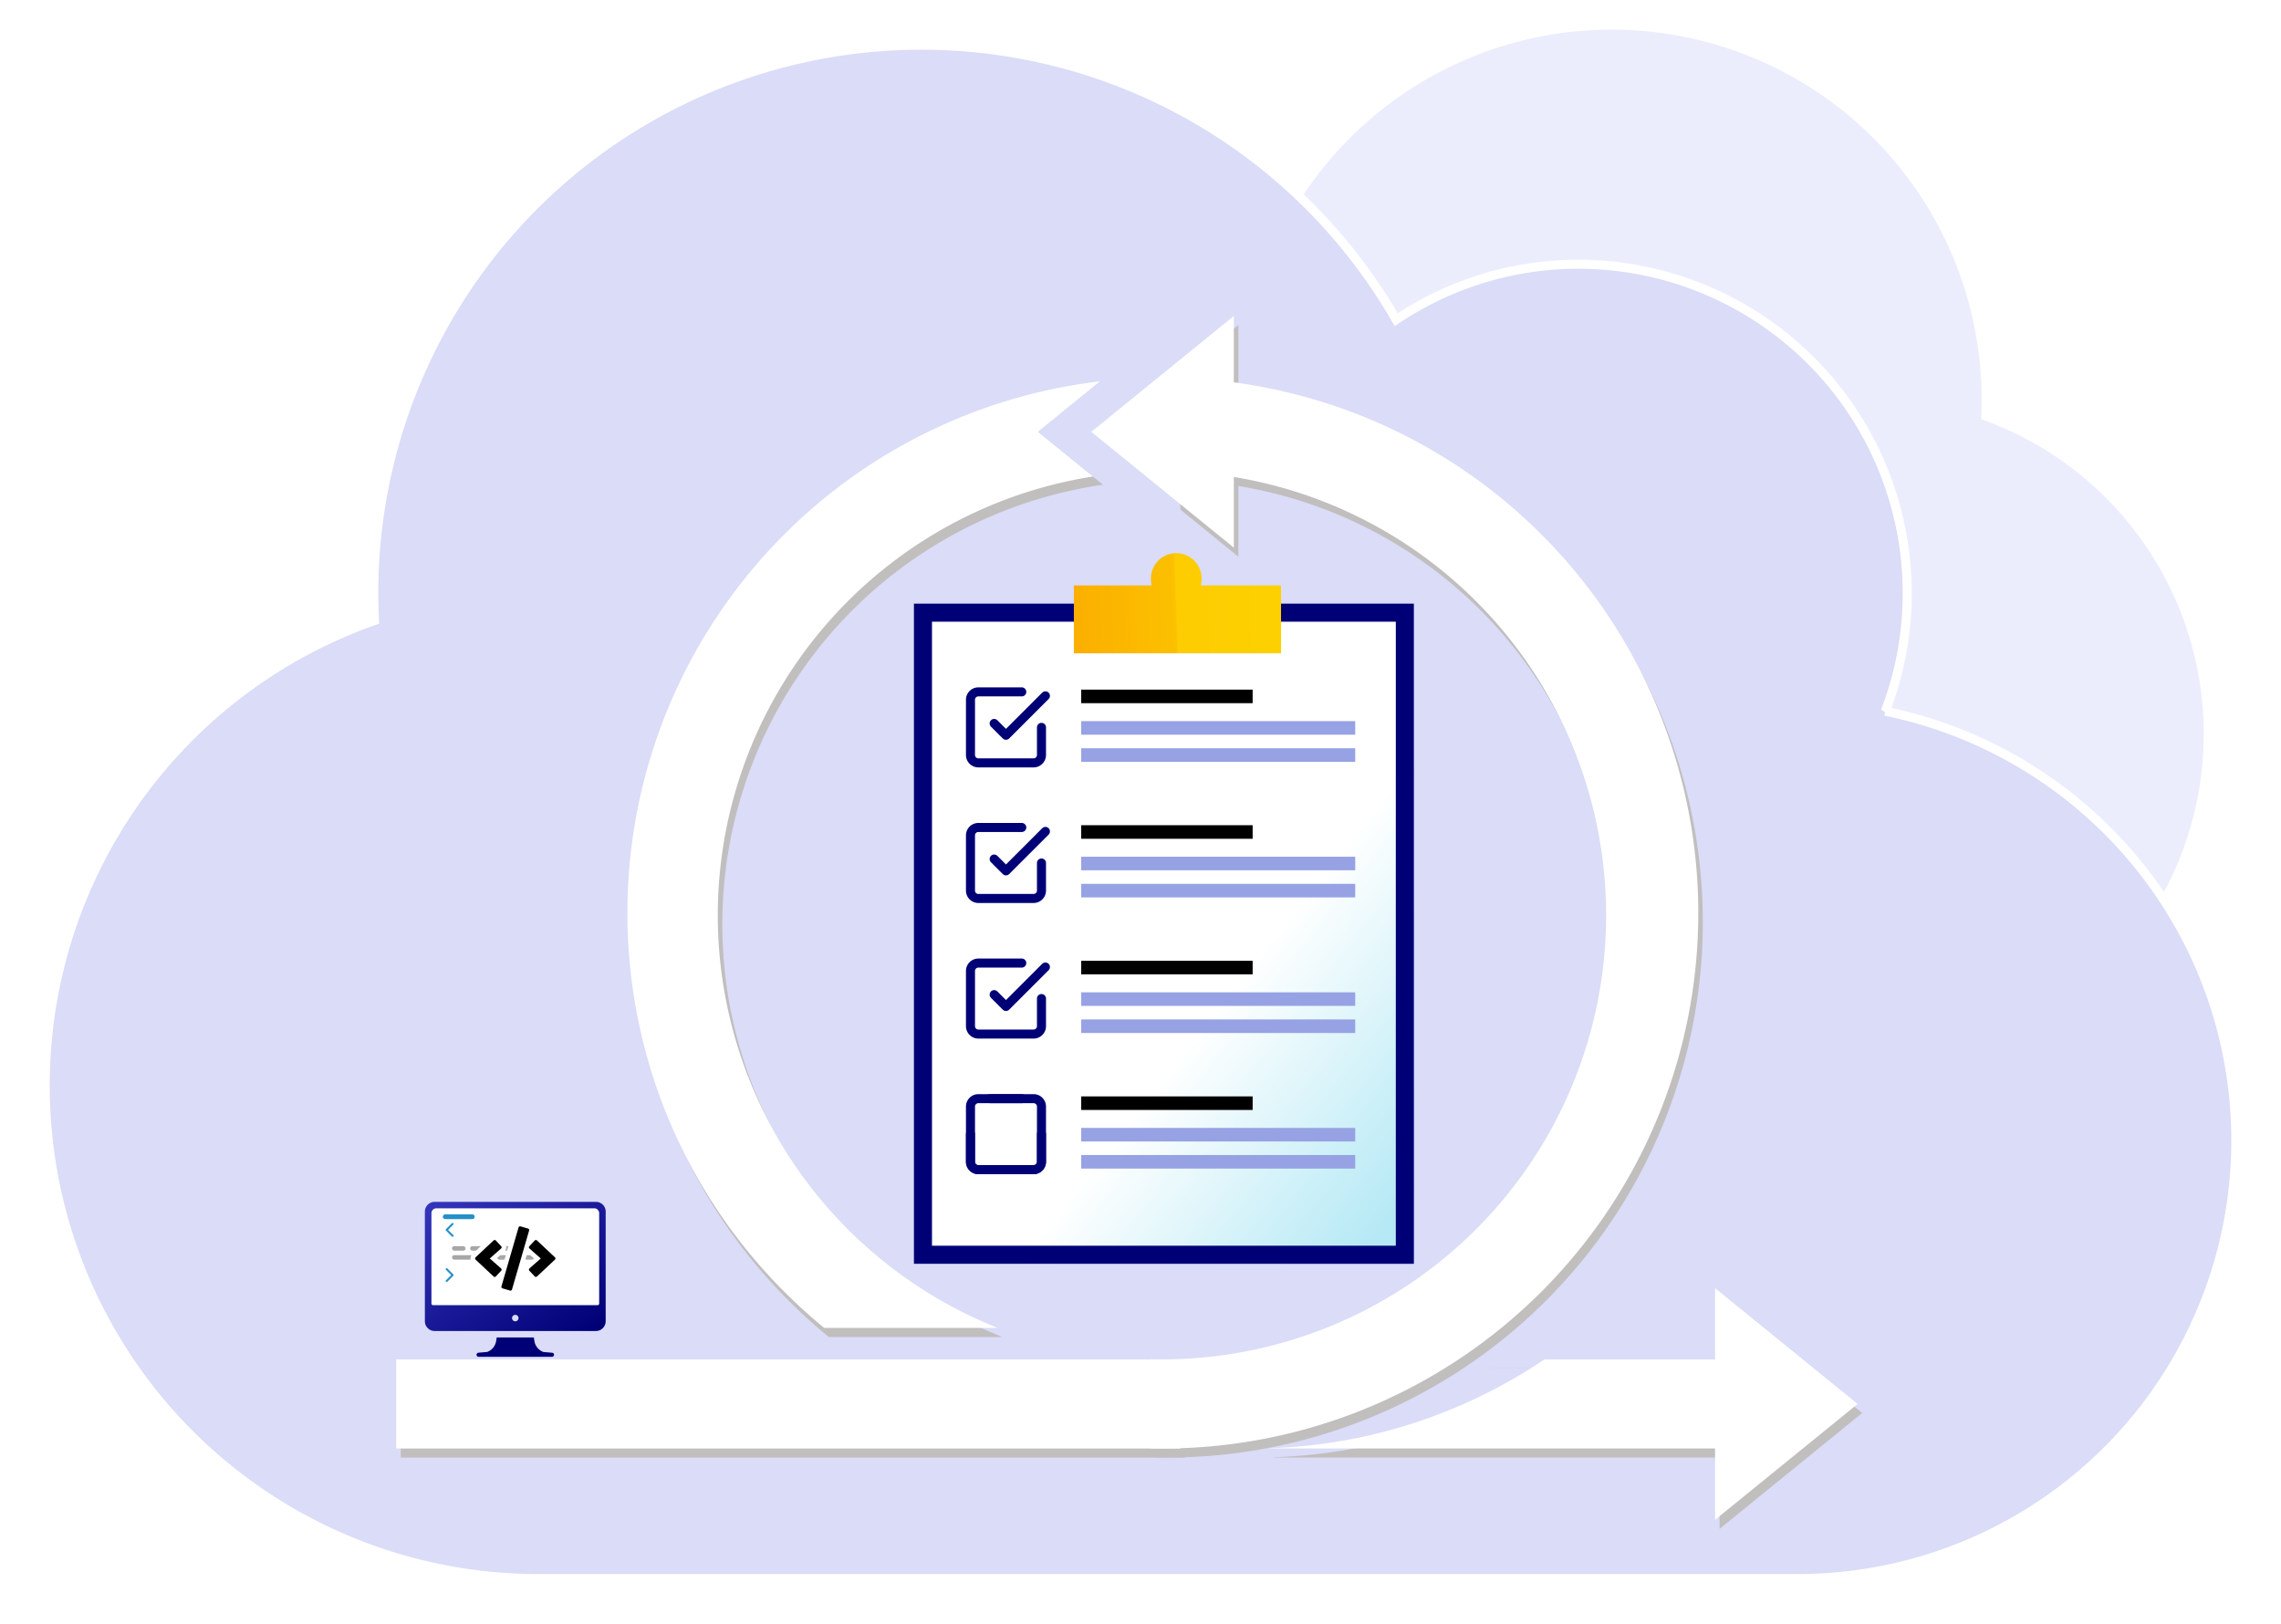 <svg xmlns="http://www.w3.org/2000/svg" xmlns:xlink="http://www.w3.org/1999/xlink" width="504.649" height="359.255" viewBox="0 0 504.649 359.255"><defs><filter id="a" x="0" y="0" width="504.649" height="359.255" filterUnits="userSpaceOnUse"><feOffset dy="3" input="SourceAlpha"/><feGaussianBlur stdDeviation="3" result="b"/><feFlood flood-opacity="0.212"/><feComposite operator="in" in2="b"/><feComposite in="SourceGraphic"/></filter><linearGradient id="c" x1="0.075" y1="0.066" x2="0.937" y2="0.954" gradientUnits="objectBoundingBox"><stop offset="0" stop-color="#fff"/><stop offset="0.616" stop-color="#fff"/><stop offset="1" stop-color="#b5e9f5"/></linearGradient><linearGradient id="d" y1="0.64" x2="1" y2="0.622" gradientUnits="objectBoundingBox"><stop offset="0" stop-color="#fbaf00"/><stop offset="0.488" stop-color="#fcc000"/><stop offset="0.499" stop-color="#fdcc01"/><stop offset="1" stop-color="#fdd101"/></linearGradient><filter id="e" x="234.582" y="122.55" width="48.836" height="22.001" filterUnits="userSpaceOnUse"><feOffset dx="3" input="SourceAlpha"/><feGaussianBlur result="f"/><feFlood/><feComposite operator="in" in2="f"/><feComposite in="SourceGraphic"/></filter><linearGradient id="g" x1="0.922" y1="1" x2="0.036" y2="0.048" gradientUnits="objectBoundingBox"><stop offset="0" stop-color="#000076"/><stop offset="1" stop-color="#3333ba"/></linearGradient><clipPath id="i"><use xlink:href="#h"/></clipPath></defs><g transform="translate(-700.35 -272)"><path d="M52.408,102.027A49.294,49.294,0,0,1,98.264,35.065a48.819,48.819,0,0,1,27.279,8.306A81.866,81.866,0,0,1,278.415,84.286c0,1.384-.051,2.769-.1,4.153a73.871,73.871,0,0,1-24.464,143.513H65.51a65.636,65.636,0,0,1-13.1-129.925Z" transform="translate(860.351 276.303)" fill="#ebedfd"/><g transform="matrix(1, 0, 0, 1, 700.35, 272)" filter="url(#a)"><path d="M407.105,149.614a72.784,72.784,0,0,0-67.851-98.9,72.327,72.327,0,0,0-40.362,12.268A121.172,121.172,0,0,0,72.7,123.412c0,2.045.076,4.089.151,6.134a109.075,109.075,0,0,0,36.2,211.958H387.72a96.924,96.924,0,0,0,19.386-191.891Z" transform="translate(10 4.75)" fill="#dadcf8" stroke="#fff" stroke-width="2"/></g><g transform="translate(-1630.985 -3587.539)"><path d="M118.288,236.574c-1.007,0-1.847-.008-2.636-.026V216.825c.829.024,1.715.034,2.636.034a98.265,98.265,0,1,0-38.368-7.743c.532.228,1.117.467,1.891.779H43.431c-3.059-2.508-6.012-5.183-8.785-7.956a118.464,118.464,0,1,1,83.643,34.635Z" transform="translate(2471.25 3945.443)" fill="#c1bebe"/><rect width="173.489" height="19.715" transform="translate(2420 4162.307)" fill="#c1bebe"/><path d="M102.518,19.713H0l0-.066a114.828,114.828,0,0,0,41.665-9.225A117.223,117.223,0,0,0,60.837.01H.008L102.518,0V19.713Z" transform="translate(2613.196 4162.303)" fill="#c1bebe"/><path d="M25.629,0,51.258,31.543H0Z" transform="translate(2743.32 4146.536) rotate(90)" fill="#c1bebe"/><path d="M25.629,0,51.258,31.543H0Z" transform="translate(2573.766 3982.708) rotate(-90)" fill="#c1bebe"/></g><g transform="translate(-1631.985 -3589.539)"><g transform="translate(1641.036 3884.669)"><g transform="translate(893.491 110.421)" stroke="#000076" stroke-width="4" fill="url(#c)"><rect width="110.618" height="146.065" stroke="none"/><rect x="2" y="2" width="106.618" height="142.065" fill="none"/></g><g transform="matrix(1, 0, 0, 1, 691.3, -23.13)" filter="url(#e)"><path d="M0,22V6.976H17.215a5.706,5.706,0,0,1-.159-1.341,5.6,5.6,0,1,1,11.193,0,5.674,5.674,0,0,1-.16,1.341H45.836V22Z" transform="translate(234.58 122.55)" fill="url(#d)"/></g><line x2="37.928" transform="translate(930.508 130.948)" fill="none" stroke="#000" stroke-width="3"/><line x2="60.62" transform="translate(930.508 137.921)" fill="none" stroke="#96a2e3" stroke-width="3"/><line x2="60.62" transform="translate(930.508 143.921)" fill="none" stroke="#96a2e3" stroke-width="3"/><g transform="translate(901.508 125.448)"><path d="M13.5,12.109l2.618,2.618L24.845,6" transform="translate(-3.764 -0.627)" fill="none" stroke="#000076" stroke-linecap="round" stroke-linejoin="round" stroke-width="2"/><path d="M20.209,12.354v6.109a1.745,1.745,0,0,1-1.745,1.745H6.245A1.745,1.745,0,0,1,4.5,18.464V6.245A1.745,1.745,0,0,1,6.245,4.5h9.6" fill="none" stroke="#000076" stroke-linecap="round" stroke-linejoin="round" stroke-width="2"/></g><g transform="translate(0 30)"><line x2="37.928" transform="translate(930.508 130.948)" fill="none" stroke="#000" stroke-width="3"/><line x2="60.62" transform="translate(930.508 137.921)" fill="none" stroke="#96a2e3" stroke-width="3"/><line x2="60.62" transform="translate(930.508 143.921)" fill="none" stroke="#96a2e3" stroke-width="3"/><g transform="translate(901.508 125.448)"><path d="M13.5,12.109l2.618,2.618L24.845,6" transform="translate(-3.764 -0.627)" fill="none" stroke="#000076" stroke-linecap="round" stroke-linejoin="round" stroke-width="2"/><path d="M20.209,12.354v6.109a1.745,1.745,0,0,1-1.745,1.745H6.245A1.745,1.745,0,0,1,4.5,18.464V6.245A1.745,1.745,0,0,1,6.245,4.5h9.6" fill="none" stroke="#000076" stroke-linecap="round" stroke-linejoin="round" stroke-width="2"/></g></g><g transform="translate(0 60)"><line x2="37.928" transform="translate(930.508 130.948)" fill="none" stroke="#000" stroke-width="3"/><line x2="60.62" transform="translate(930.508 137.921)" fill="none" stroke="#96a2e3" stroke-width="3"/><line x2="60.62" transform="translate(930.508 143.921)" fill="none" stroke="#96a2e3" stroke-width="3"/><g transform="translate(901.508 125.448)"><path d="M13.5,12.109l2.618,2.618L24.845,6" transform="translate(-3.764 -0.627)" fill="none" stroke="#000076" stroke-linecap="round" stroke-linejoin="round" stroke-width="2"/><path d="M20.209,12.354v6.109a1.745,1.745,0,0,1-1.745,1.745H6.245A1.745,1.745,0,0,1,4.5,18.464V6.245A1.745,1.745,0,0,1,6.245,4.5h9.6" fill="none" stroke="#000076" stroke-linecap="round" stroke-linejoin="round" stroke-width="2"/></g></g><g transform="translate(0 90)"><line x2="37.928" transform="translate(930.508 130.948)" fill="none" stroke="#000" stroke-width="3"/><line x2="60.62" transform="translate(930.508 137.921)" fill="none" stroke="#96a2e3" stroke-width="3"/><line x2="60.62" transform="translate(930.508 143.921)" fill="none" stroke="#96a2e3" stroke-width="3"/><g transform="translate(901.508 125.448)"><path d="M20.209,12.354v6.109a1.745,1.745,0,0,1-1.745,1.745H6.245A1.745,1.745,0,0,1,4.5,18.464V6.245A1.745,1.745,0,0,1,6.245,4.5h9.6" fill="none" stroke="#000076" stroke-linecap="round" stroke-linejoin="round" stroke-width="2"/><path d="M4.5,12.354v6.109a1.745,1.745,0,0,0,1.745,1.745H18.464a1.745,1.745,0,0,0,1.745-1.745V6.245A1.745,1.745,0,0,0,18.464,4.5h-9.6" fill="none" stroke="#000076" stroke-linecap="round" stroke-linejoin="round" stroke-width="2"/></g></g></g><path d="M118.288,236.574c-1.007,0-1.847-.008-2.636-.026V216.825c.829.024,1.715.034,2.636.034a98.265,98.265,0,1,0-38.368-7.743c.532.228,1.117.467,1.891.779H43.431c-3.059-2.508-6.012-5.183-8.785-7.956a118.464,118.464,0,1,1,83.643,34.635Z" transform="translate(2471.25 3945.443)" fill="#fff"/><rect width="173.489" height="19.715" transform="translate(2420 4162.307)" fill="#fff"/><path d="M102.518,19.713H0l0-.066a114.828,114.828,0,0,0,41.665-9.225A117.223,117.223,0,0,0,60.837.01H.008L102.518,0V19.713Z" transform="translate(2613.196 4162.303)" fill="#fff"/><path d="M25.629,0,51.258,31.543H0Z" transform="translate(2743.32 4146.536) rotate(90)" fill="#fff"/><path d="M25.629,0,51.258,31.543H0Z" transform="translate(2561.937 3982.708) rotate(-90)" fill="#dadcf8"/><path d="M25.629,0,51.258,31.543H0Z" transform="translate(2573.766 3982.708) rotate(-90)" fill="#fff"/></g><g transform="translate(786.35 353.553)"><g transform="translate(5.75 179.858)"><path d="M28.394,31.893a.455.455,0,0,0-.375-.384l-1.991-.17a3.1,3.1,0,0,1-1.991-2.527l-.107-.687H15.715l-.107.679a3.117,3.117,0,0,1-1.991,2.527l-1.991.17a.487.487,0,0,0-.375.384.458.458,0,0,0,.455.518H27.938A.451.451,0,0,0,28.394,31.893Z" transform="translate(2.428 6.375)" fill="#000076"/><rect width="38" height="23" transform="translate(3.25 5.142)" fill="#fff"/><path d="M41.616,5.125A2.157,2.157,0,0,0,40.1,4.5H4.411a2.141,2.141,0,0,0-1.518.625A2.175,2.175,0,0,0,2.25,6.643V30.928a2.158,2.158,0,0,0,.643,1.518,2.115,2.115,0,0,0,1.5.625H40.107a2.1,2.1,0,0,0,1.5-.625,2.174,2.174,0,0,0,.643-1.518V6.643A2.128,2.128,0,0,0,41.616,5.125ZM22.25,30.928a.714.714,0,1,1,.714-.714A.716.716,0,0,1,22.25,30.928Zm18.205-3.571H4.054A.358.358,0,0,1,3.7,27V7A1.075,1.075,0,0,1,4.768,5.929H39.741A1.075,1.075,0,0,1,40.812,7V27A.358.358,0,0,1,40.455,27.357Z" transform="translate(0 0)" fill="url(#g)"/></g><g transform="translate(-6 6.154)"><g transform="translate(18 181)" fill="#2590c7" stroke="#2590c7" stroke-linecap="round" stroke-width="2"><rect id="h" width="7" height="1" rx="0.5" stroke="none"/><path d="M0,0h7M6,0v1M7,1h-7M1,1v-1" fill="none" clip-path="url(#i)"/></g><g transform="translate(-217 -592)"><rect width="3" height="1" rx="0.5" transform="translate(237 780)" fill="#a7a7a7"/><rect width="5" height="1" rx="0.5" transform="translate(241 780)" fill="#a7a7a7"/><rect width="9" height="1" rx="0.5" transform="translate(247 780)" fill="#a7a7a7"/></g><g transform="translate(20 190)"><rect width="3" height="1" rx="0.5" transform="translate(16)" fill="#a7a7a7"/><rect width="5" height="1" rx="0.5" transform="translate(10)" fill="#a7a7a7"/><rect width="9" height="1" rx="0.5" fill="#a7a7a7"/></g><path d="M11.78,7.729l1.162-1.161a.22.22,0,0,0-.311-.31L11.315,7.574a.219.219,0,0,0-.006.3L12.631,9.2a.22.22,0,1,0,.311-.31Z" transform="translate(7.344 176.67)" fill="#2590c7"/><path d="M12.477,7.73,11.315,8.892a.22.22,0,0,0,.311.31l1.317-1.316a.219.219,0,0,0,.006-.3L11.627,6.258a.22.22,0,0,0-.311.31Z" transform="translate(7.344 186.67)" fill="#2590c7"/></g><g transform="translate(19.104 189.763)"><path d="M 7.848 14.738 C 7.768 14.738 7.689 14.726 7.611 14.703 L 5.918 14.212 C 5.706 14.152 5.527 14.01 5.419 13.812 C 5.314 13.619 5.288 13.395 5.348 13.182 L 6.271 10.004 C 6.239 10.059 6.201 10.11 6.158 10.156 L 4.949 11.445 C 4.793 11.614 4.572 11.71 4.342 11.71 C 4.129 11.71 3.925 11.629 3.769 11.482 L -0.237 7.726 C -0.404 7.572 -0.502 7.35 -0.502 7.118 C -0.502 6.887 -0.404 6.664 -0.234 6.507 L 3.769 2.756 C 3.925 2.611 4.128 2.53 4.341 2.53 C 4.57 2.53 4.792 2.626 4.949 2.793 L 6.157 4.082 C 6.311 4.244 6.393 4.464 6.384 4.687 C 6.375 4.913 6.272 5.129 6.102 5.278 L 4.009 7.12 L 6.101 8.96 C 6.272 9.111 6.372 9.319 6.383 9.546 C 6.384 9.57 6.384 9.593 6.383 9.617 L 9.145 0.104 C 9.244 -0.248 9.574 -0.497 9.946 -0.497 C 10.023 -0.497 10.1 -0.487 10.175 -0.466 L 11.875 0.027 C 12.087 0.087 12.266 0.229 12.374 0.427 C 12.479 0.621 12.505 0.844 12.445 1.057 L 11.524 4.229 C 11.555 4.176 11.592 4.126 11.635 4.08 L 12.844 2.79 L 12.846 2.788 L 12.848 2.786 C 13.005 2.622 13.226 2.528 13.453 2.528 C 13.666 2.528 13.869 2.608 14.024 2.754 L 18.03 6.513 C 18.197 6.667 18.295 6.889 18.295 7.121 C 18.295 7.353 18.197 7.575 18.027 7.732 L 14.024 11.485 L 14.022 11.487 L 14.02 11.489 C 13.864 11.632 13.663 11.711 13.452 11.711 C 13.452 11.711 13.452 11.711 13.452 11.711 C 13.222 11.711 13 11.614 12.844 11.445 L 11.636 10.157 C 11.482 9.995 11.399 9.775 11.409 9.552 C 11.418 9.326 11.521 9.111 11.691 8.961 L 13.784 7.119 L 11.691 5.276 C 11.52 5.125 11.421 4.917 11.41 4.69 C 11.409 4.668 11.409 4.645 11.41 4.622 L 8.648 14.135 C 8.541 14.497 8.22 14.738 7.848 14.738 Z" stroke="none"/><path d="M 7.848 14.238 C 7.993 14.238 8.125 14.142 8.168 13.996 L 11.963 0.922 C 12.013 0.744 11.913 0.558 11.735 0.508 L 10.039 0.015 C 9.861 -0.035 9.675 0.066 9.625 0.243 L 5.83 13.317 C 5.78 13.495 5.88 13.681 6.058 13.732 L 7.754 14.224 C 7.785 14.233 7.817 14.238 7.848 14.238 M 13.452 11.211 C 13.534 11.211 13.616 11.181 13.682 11.121 L 17.688 7.364 C 17.83 7.234 17.83 7.008 17.688 6.878 L 13.682 3.118 C 13.548 2.993 13.337 2.999 13.209 3.132 L 11.999 4.423 C 11.872 4.559 11.88 4.776 12.022 4.901 L 14.541 7.12 L 12.022 9.336 C 11.88 9.461 11.869 9.678 11.999 9.814 L 13.209 11.104 C 13.274 11.175 13.363 11.211 13.452 11.211 M 4.342 11.21 C 4.431 11.21 4.519 11.175 4.584 11.104 L 5.793 9.814 C 5.921 9.678 5.913 9.461 5.771 9.336 L 3.252 7.12 L 5.771 4.904 C 5.913 4.778 5.924 4.562 5.793 4.425 L 4.584 3.135 C 4.459 3.002 4.247 2.993 4.111 3.121 L 0.105 6.875 C -0.037 7.006 -0.037 7.231 0.105 7.361 L 4.111 11.118 C 4.177 11.18 4.26 11.21 4.342 11.21 M 7.848 15.238 C 7.722 15.238 7.597 15.22 7.475 15.184 L 7.475 15.184 L 5.781 14.693 C 5.437 14.594 5.153 14.367 4.981 14.052 C 4.812 13.743 4.771 13.386 4.867 13.047 L 4.869 13.038 L 5.201 11.895 C 4.963 12.097 4.658 12.21 4.342 12.21 L 4.342 12.21 C 4.001 12.21 3.676 12.081 3.427 11.847 L -0.577 8.093 C -0.847 7.842 -1.002 7.487 -1.002 7.118 C -1.002 6.749 -0.847 6.393 -0.576 6.142 L 3.428 2.391 C 3.676 2.159 4 2.03 4.341 2.03 C 4.708 2.03 5.062 2.184 5.313 2.451 L 6.521 3.739 C 6.767 3.999 6.899 4.351 6.884 4.708 C 6.869 5.069 6.704 5.414 6.433 5.653 L 4.766 7.12 L 6.217 8.396 L 8.664 -0.032 C 8.826 -0.601 9.353 -0.997 9.946 -0.997 C 10.069 -0.997 10.191 -0.981 10.31 -0.947 L 10.318 -0.945 L 12.012 -0.453 C 12.356 -0.355 12.64 -0.127 12.812 0.187 C 12.981 0.496 13.021 0.853 12.926 1.193 L 12.924 1.201 L 12.592 2.342 C 12.832 2.141 13.138 2.028 13.453 2.028 C 13.793 2.028 14.118 2.156 14.366 2.389 L 18.37 6.146 C 18.64 6.397 18.795 6.752 18.795 7.121 C 18.795 7.49 18.64 7.845 18.37 8.096 L 14.358 11.857 C 14.11 12.085 13.788 12.211 13.452 12.211 L 13.452 12.211 C 13.083 12.21 12.728 12.056 12.477 11.785 L 11.273 10.501 C 11.027 10.241 10.894 9.888 10.909 9.531 C 10.924 9.17 11.089 8.825 11.36 8.586 L 13.027 7.119 L 11.577 5.841 L 9.127 14.28 C 8.959 14.844 8.434 15.238 7.848 15.238 Z" stroke="none" fill="#fff"/></g></g></g></svg>